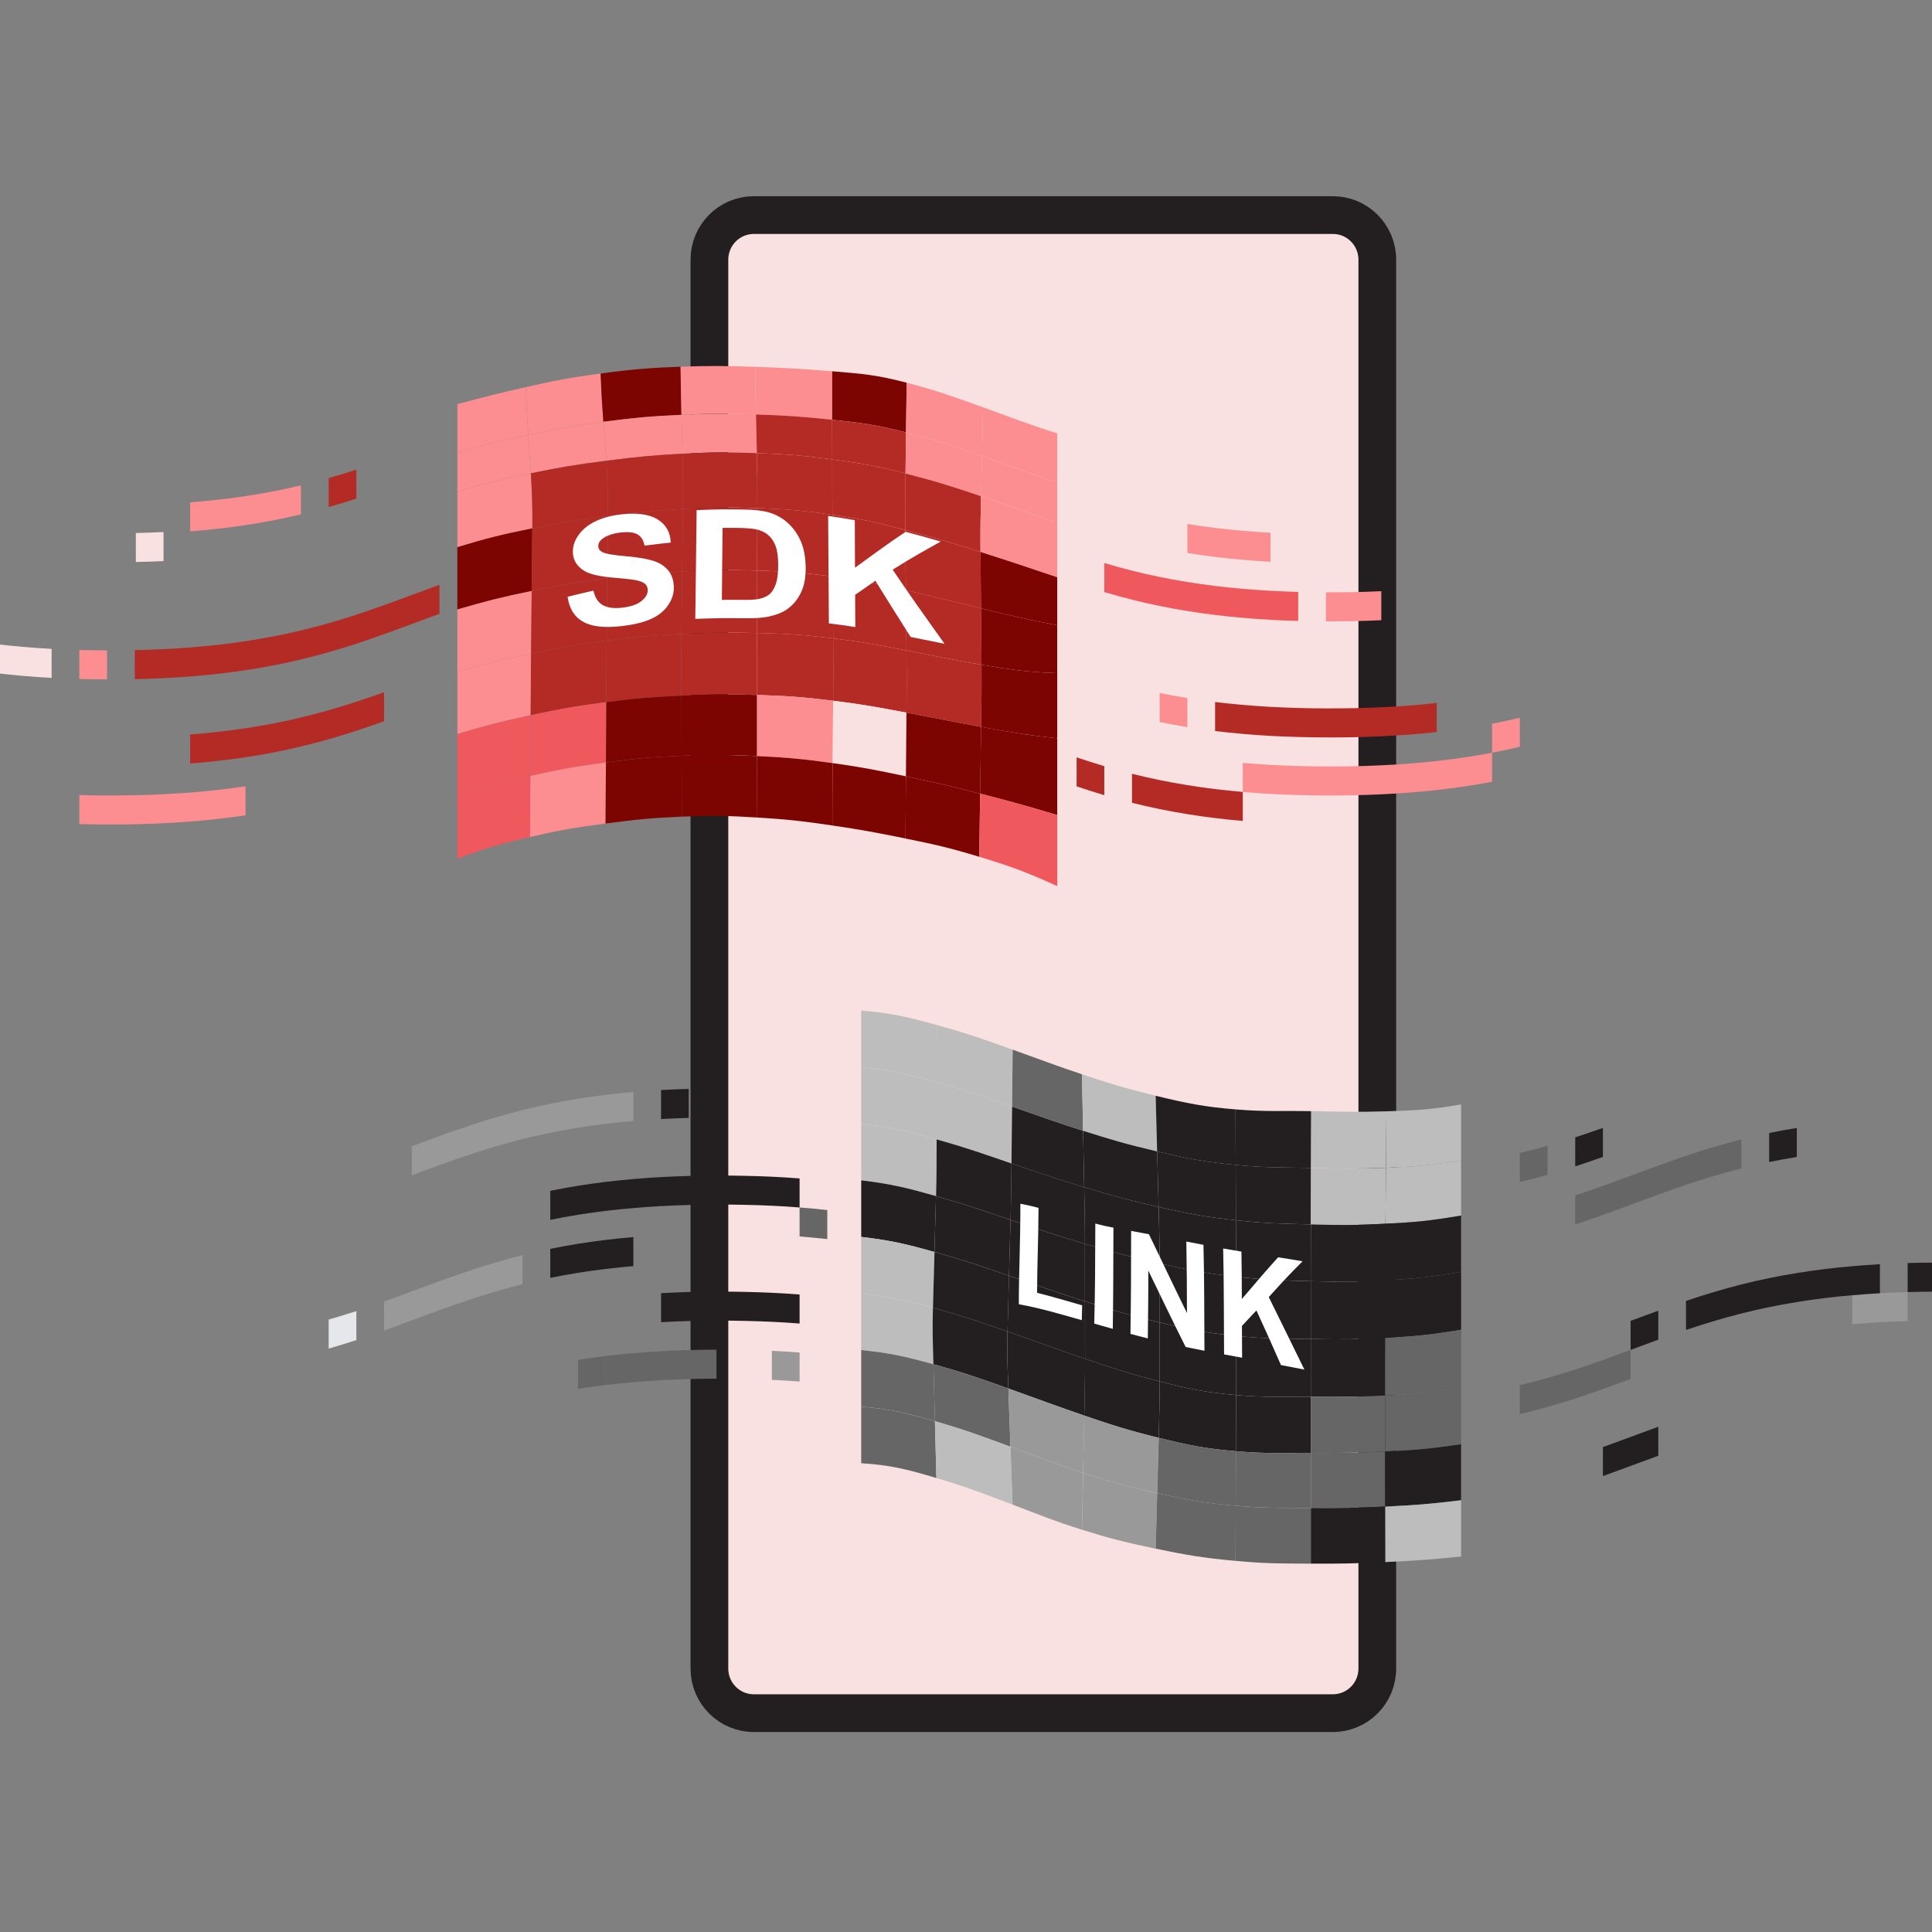 <svg width="512" height="512" viewBox="0 0 512 512" fill="none" xmlns="http://www.w3.org/2000/svg">
<rect x="0" y="0" width="512" height="512" fill="#808080" stroke="none"/>
<g clip-path="url(#clip0_38_817)">
<path d="M199.763 57H353.237C359.717 57 365 62.276 365 68.822V442.178C365 448.724 359.717 454 353.237 454H199.763C193.283 454 188 448.724 188 442.178V68.822C188 62.276 193.283 57 199.763 57Z" fill="#FAE1E1" stroke="#231F20" stroke-width="10"/>
<path d="M248.22 286.78C240.18 284.53 236.15 283.58 228.23 282.8V267.81C236.04 268.46 240.13 269.39 248.24 271.63C248.24 277.7 248.23 280.73 248.22 286.78Z" fill="#BDBDBD"/>
<path d="M268.2 293.25C260.29 290.48 256.25 289.03 248.22 286.78C248.22 280.72 248.23 277.69 248.24 271.63C256.35 273.87 260.46 275.35 268.36 278.17C268.3 284.21 268.27 287.22 268.2 293.25Z" fill="#BDBDBD"/>
<path d="M287.03 299.67C279.78 297.37 276.12 296.02 268.21 293.25C268.27 287.22 268.3 284.21 268.37 278.17C276.28 281 279.75 282.37 286.74 284.7C286.86 290.7 286.92 293.69 287.03 299.67Z" fill="#666666"/>
<path d="M306.65 305.14C298.38 303.19 294.27 301.96 287.02 299.67C286.9 293.69 286.84 290.71 286.73 284.7C293.72 287.03 297.87 288.34 306.26 290.38C306.42 296.32 306.49 299.26 306.65 305.14Z" fill="#BDBDBD"/>
<path d="M327.48 308.73C319.27 307.95 314.93 307.09 306.65 305.15C306.49 299.27 306.42 296.32 306.26 290.39C314.65 292.42 319.13 293.32 327.43 294C327.45 299.94 327.46 302.87 327.48 308.73Z" fill="#231F20"/>
<path d="M347.44 309.52C339.5 309.33 335.69 309.52 327.48 308.73C327.46 302.87 327.45 299.94 327.43 294C335.73 294.68 339.51 294.31 347.49 294.47C347.47 300.55 347.46 303.55 347.44 309.53V309.52Z" fill="#231F20"/>
<path d="M367.29 309.47C359.34 309.79 355.37 309.71 347.44 309.52C347.46 303.54 347.47 300.54 347.49 294.46C355.47 294.61 359.46 294.75 367.42 294.51C367.37 300.56 367.35 303.53 367.3 309.47H367.29Z" fill="#BDBDBD"/>
<path d="M387.21 307.48C379.23 308.85 375.25 309.15 367.3 309.47C367.35 303.53 367.37 300.57 367.42 294.51C375.38 294.28 379.35 294.04 387.21 292.68V307.47V307.48Z" fill="#BDBDBD"/>
<path d="M248.2 301.93C240.24 299.68 236.25 298.7 228.23 297.8V282.81C236.15 283.59 240.18 284.54 248.22 286.79C248.22 292.85 248.21 295.88 248.2 301.94V301.93Z" fill="#BDBDBD"/>
<path d="M268.05 308.32C260.13 305.61 256.17 304.19 248.2 301.93C248.2 295.87 248.21 292.84 248.22 286.78C256.26 289.03 260.29 290.48 268.2 293.25C268.14 299.28 268.11 302.29 268.04 308.31L268.05 308.32Z" fill="#BDBDBD"/>
<path d="M287.32 314.61C279.82 312.36 275.96 311.03 268.05 308.32C268.11 302.29 268.14 299.28 268.21 293.26C276.12 296.03 279.79 297.38 287.03 299.68C287.15 305.66 287.21 308.64 287.32 314.62V314.61Z" fill="#231F20"/>
<path d="M307.04 319.86C298.88 318.01 294.82 316.87 287.32 314.61C287.2 308.63 287.14 305.65 287.03 299.67C294.28 301.97 298.38 303.2 306.66 305.14C306.82 311.02 306.89 313.96 307.05 319.85L307.04 319.86Z" fill="#231F20"/>
<path d="M327.53 323.38C319.42 322.5 315.21 321.7 307.05 319.85C306.89 313.95 306.82 311.02 306.66 305.14C314.93 307.09 319.28 307.94 327.49 308.72C327.51 314.58 327.52 317.5 327.54 323.38H327.53Z" fill="#231F20"/>
<path d="M347.39 324.48C339.49 324.27 335.63 324.26 327.53 323.38C327.51 317.5 327.5 314.59 327.48 308.72C335.69 309.5 339.51 309.33 347.44 309.51C347.42 315.49 347.41 318.47 347.39 324.47V324.48Z" fill="#231F20"/>
<path d="M367.17 324.31C359.22 324.72 355.29 324.7 347.39 324.49C347.41 318.49 347.42 315.51 347.44 309.53C355.38 309.72 359.34 309.8 367.29 309.48C367.24 315.42 367.22 318.36 367.17 324.32V324.31Z" fill="#BDBDBD"/>
<path d="M387.21 322.13C379.11 323.52 375.12 323.89 367.17 324.31C367.22 318.35 367.24 315.41 367.29 309.47C375.24 309.15 379.22 308.85 387.2 307.48V322.13H387.21Z" fill="#BDBDBD"/>
<path d="M248.05 316.97C240.17 314.74 236.25 313.77 228.23 312.8V297.81C236.25 298.72 240.24 299.69 248.2 301.94C248.2 308 248.22 311.05 248.05 316.97Z" fill="#BDBDBD"/>
<path d="M267.81 323.29C259.85 320.6 255.93 319.2 248.06 316.97C248.22 311.05 248.2 308 248.21 301.94C256.17 304.19 260.14 305.62 268.06 308.33C268 314.36 267.98 317.4 267.82 323.3L267.81 323.29Z" fill="#231F20"/>
<path d="M287.52 329.63C279.85 327.36 275.77 325.98 267.81 323.28C267.97 317.38 267.99 314.34 268.05 308.31C275.97 311.02 279.82 312.35 287.32 314.6C287.44 320.58 287.52 323.56 287.52 329.62V329.63Z" fill="#231F20"/>
<path d="M307.31 334.84C299.23 333.02 295.2 331.9 287.52 329.63C287.52 323.57 287.44 320.59 287.32 314.61C294.82 316.86 298.88 318.01 307.04 319.86C307.2 325.76 307.3 328.66 307.3 334.85L307.31 334.84Z" fill="#231F20"/>
<path d="M327.56 338.33C319.52 337.43 315.39 336.66 307.31 334.84C307.31 328.65 307.2 325.75 307.05 319.85C315.21 321.7 319.42 322.5 327.53 323.38C327.55 329.26 327.56 332.15 327.56 338.33Z" fill="#231F20"/>
<path d="M347.36 339.53C339.49 339.32 335.6 339.23 327.56 338.33C327.56 332.15 327.55 329.26 327.53 323.38C335.64 324.26 339.5 324.27 347.39 324.48C347.37 330.48 347.36 333.5 347.36 339.53Z" fill="#231F20"/>
<path d="M367.08 339.29C359.14 339.74 355.22 339.74 347.36 339.53C347.36 333.5 347.37 330.49 347.39 324.48C355.29 324.69 359.22 324.72 367.17 324.3C367.12 330.26 367.09 333.26 367.08 339.29Z" fill="#231F20"/>
<path d="M387.21 337.06C379.02 338.45 375.02 338.85 367.08 339.3C367.08 333.27 367.12 330.27 367.17 324.31C375.12 323.9 379.11 323.52 387.21 322.13V337.06Z" fill="#231F20"/>
<path d="M247.65 331.78C239.88 329.62 236.06 328.72 228.23 327.79V312.8C236.25 313.78 240.18 314.74 248.05 316.97C247.89 322.89 247.81 325.86 247.64 331.78H247.65Z" fill="#231F20"/>
<path d="M267.4 338.08C259.3 335.3 255.42 333.94 247.64 331.78C247.8 325.85 247.88 322.89 248.05 316.97C255.93 319.2 259.84 320.6 267.8 323.29C267.64 329.19 267.56 332.16 267.4 338.08Z" fill="#231F20"/>
<path d="M287.53 344.86C279.85 342.41 275.49 340.85 267.4 338.07C267.56 332.15 267.64 329.18 267.8 323.28C275.76 325.97 279.84 327.35 287.51 329.63C287.51 335.69 287.51 338.75 287.52 344.86H287.53Z" fill="#231F20"/>
<path d="M307.32 350.47C299.25 348.54 295.22 347.31 287.54 344.86C287.54 338.75 287.54 335.69 287.53 329.63C295.2 331.9 299.23 333.02 307.32 334.84C307.32 341.03 307.32 344.19 307.33 350.47H307.32Z" fill="#231F20"/>
<path d="M327.55 354.01C319.51 353.21 315.39 352.4 307.31 350.46C307.31 344.18 307.31 341.02 307.3 334.83C315.38 336.65 319.51 337.42 327.55 338.32C327.55 344.5 327.55 347.68 327.55 354V354.01Z" fill="#231F20"/>
<path d="M347.36 354.85C339.5 354.72 335.59 354.82 327.55 354.02C327.55 347.7 327.55 344.52 327.55 338.34C335.59 339.24 339.49 339.32 347.35 339.54C347.35 345.57 347.35 348.68 347.35 354.86L347.36 354.85Z" fill="#231F20"/>
<path d="M367.07 354.56C359.14 354.98 355.23 354.98 347.37 354.84C347.37 348.67 347.37 345.56 347.37 339.52C355.24 339.73 359.15 339.73 367.09 339.28C367.09 345.31 367.09 348.4 367.07 354.55V354.56Z" fill="#231F20"/>
<path d="M387.21 352.4C379 353.77 375 354.14 367.07 354.57C367.07 348.42 367.07 345.33 367.09 339.3C375.03 338.85 379.03 338.45 387.22 337.06V352.4H387.21Z" fill="#231F20"/>
<path d="M247.24 346.59C239.57 344.5 235.86 343.67 228.23 342.78V327.79C236.05 328.72 239.87 329.62 247.65 331.78C247.49 337.71 247.41 340.67 247.24 346.59Z" fill="#BDBDBD"/>
<path d="M267 352.87C258.77 350.01 254.91 348.69 247.24 346.6C247.4 340.68 247.48 337.71 247.65 331.79C255.42 333.95 259.31 335.31 267.41 338.09C267.25 344.01 267.17 346.98 267.01 352.88L267 352.87Z" fill="#231F20"/>
<path d="M287.55 360.09C279.86 357.47 275.23 355.73 267 352.87C267.16 346.97 267.24 344 267.4 338.08C275.5 340.86 279.85 342.42 287.53 344.87C287.53 350.98 287.53 354.04 287.54 360.1L287.55 360.09Z" fill="#231F20"/>
<path d="M307.33 366.1C299.26 364.05 295.24 362.72 287.55 360.1C287.55 354.04 287.55 350.98 287.54 344.87C295.22 347.32 299.25 348.54 307.32 350.48C307.32 356.76 307.32 359.92 307.33 366.11V366.1Z" fill="#231F20"/>
<path d="M327.55 369.7C319.51 369 315.39 368.15 307.33 366.1C307.33 359.91 307.33 356.75 307.32 350.47C315.39 352.4 319.51 353.22 327.56 354.02C327.56 360.34 327.56 363.52 327.56 369.7H327.55Z" fill="#231F20"/>
<path d="M347.37 370.16C339.51 370.11 335.59 370.4 327.55 369.7C327.55 363.52 327.55 360.34 327.55 354.02C335.59 354.82 339.5 354.72 347.36 354.85C347.36 361.02 347.36 364.13 347.36 370.17L347.37 370.16Z" fill="#231F20"/>
<path d="M367.05 369.83C359.12 370.23 355.23 370.21 347.37 370.16C347.37 364.13 347.37 361.02 347.37 354.84C355.23 354.97 359.14 354.98 367.07 354.56C367.07 360.71 367.07 363.8 367.05 369.83Z" fill="#231F20"/>
<path d="M387.21 367.74C378.97 369.1 374.98 369.44 367.05 369.84C367.05 363.81 367.05 360.72 367.07 354.57C375 354.15 379 353.78 387.21 352.4V367.74Z" fill="#666666"/>
<path d="M247.37 361.54C239.62 359.4 235.83 358.55 228.23 357.78V342.79C235.85 343.68 239.57 344.51 247.24 346.6C247.08 352.52 247.21 355.52 247.37 361.55V361.54Z" fill="#BDBDBD"/>
<path d="M267.23 367.97C259.05 365.06 255.12 363.68 247.36 361.54C247.2 355.51 247.07 352.51 247.23 346.59C254.9 348.68 258.76 350 266.99 352.86C266.83 358.76 267 361.81 267.22 367.97H267.23Z" fill="#231F20"/>
<path d="M287.34 375.15C279.82 372.58 275.41 370.88 267.23 367.97C267.01 361.82 266.83 358.77 267 352.86C275.23 355.72 279.86 357.46 287.55 360.08C287.55 366.14 287.47 369.09 287.35 375.14L287.34 375.15Z" fill="#231F20"/>
<path d="M307.06 381.04C298.91 379.03 294.86 377.72 287.34 375.15C287.46 369.1 287.55 366.15 287.54 360.09C295.23 362.71 299.25 364.04 307.32 366.09C307.32 372.28 307.22 375.16 307.06 381.03V381.04Z" fill="#231F20"/>
<path d="M327.52 384.59C319.41 383.89 315.21 383.05 307.06 381.04C307.22 375.16 307.33 372.29 307.32 366.1C315.39 368.15 319.5 369 327.54 369.7C327.54 375.88 327.53 378.78 327.51 384.59H327.52Z" fill="#231F20"/>
<path d="M347.37 385.03C339.51 385.01 335.62 385.29 327.52 384.59C327.54 378.78 327.55 375.88 327.55 369.7C335.59 370.4 339.51 370.11 347.37 370.16C347.37 376.19 347.37 379.16 347.37 385.03Z" fill="#231F20"/>
<path d="M367.06 384.66C359.13 385.05 355.23 385.05 347.37 385.03C347.37 379.16 347.37 376.2 347.37 370.16C355.23 370.21 359.12 370.23 367.05 369.83C367.05 375.86 367.05 378.79 367.06 384.65V384.66Z" fill="#666666"/>
<path d="M387.21 382.72C378.98 383.95 374.99 384.26 367.07 384.65C367.06 378.79 367.05 375.85 367.06 369.83C374.99 369.43 378.98 369.1 387.22 367.73V382.72H387.21Z" fill="#666666"/>
<path d="M247.76 376.64C239.82 374.35 235.89 373.42 228.23 372.77V357.78C235.83 358.55 239.61 359.4 247.37 361.54C247.53 367.57 247.61 370.6 247.77 376.64H247.76Z" fill="#666666"/>
<path d="M267.78 383.41C259.72 380.44 255.69 378.93 247.76 376.64C247.6 370.6 247.52 367.57 247.36 361.54C255.11 363.68 259.04 365.07 267.23 367.97C267.45 374.12 267.56 377.23 267.78 383.41Z" fill="#666666"/>
<path d="M287.04 390.32C279.78 387.97 275.85 386.38 267.79 383.41C267.57 377.23 267.46 374.13 267.24 367.97C275.42 370.88 279.83 372.58 287.35 375.15C287.23 381.2 287.17 384.25 287.04 390.32Z" fill="#999999"/>
<path d="M306.66 395.71C298.39 393.86 294.29 392.67 287.03 390.32C287.15 384.25 287.21 381.2 287.34 375.15C294.86 377.72 298.91 379.02 307.06 381.04C306.9 386.92 306.82 389.84 306.66 395.71Z" fill="#999999"/>
<path d="M327.48 399.04C319.28 398.34 314.93 397.56 306.67 395.71C306.83 389.84 306.91 386.91 307.07 381.04C315.22 383.05 319.42 383.89 327.53 384.59C327.51 390.4 327.5 393.26 327.49 399.04H327.48Z" fill="#666666"/>
<path d="M347.38 399.62C339.51 399.58 335.68 399.74 327.48 399.04C327.5 393.26 327.51 390.4 327.52 384.59C335.63 385.29 339.51 385.01 347.37 385.03C347.37 390.9 347.37 393.79 347.37 399.62H347.38Z" fill="#666666"/>
<path d="M367.09 399.26C359.16 399.63 355.25 399.67 347.38 399.62C347.38 393.78 347.38 390.9 347.38 385.03C355.24 385.05 359.14 385.05 367.07 384.66C367.08 390.52 367.09 393.42 367.1 399.26H367.09Z" fill="#666666"/>
<path d="M387.21 397.58C379.02 398.59 375.03 398.89 367.09 399.26C367.08 393.42 367.07 390.52 367.06 384.66C374.99 384.27 378.98 383.95 387.2 382.73V397.59L387.21 397.58Z" fill="#231F20"/>
<path d="M248.16 391.69C240.04 389.27 235.96 388.27 228.23 387.77V372.78C235.89 373.42 239.82 374.36 247.76 376.65C247.92 382.69 248 385.71 248.16 391.7V391.69Z" fill="#666666"/>
<path d="M268.34 398.74C260.41 395.73 256.28 394.1 248.16 391.68C248 385.69 247.92 382.67 247.76 376.63C255.7 378.92 259.73 380.43 267.78 383.4C268 389.57 268.11 392.66 268.33 398.73L268.34 398.74Z" fill="#BDBDBD"/>
<path d="M286.73 405.39C279.74 403.21 276.27 401.75 268.34 398.74C268.12 392.67 268.01 389.58 267.79 383.41C275.85 386.38 279.79 387.97 287.04 390.32C286.92 396.39 286.86 399.42 286.73 405.39Z" fill="#999999"/>
<path d="M306.27 410.42C297.88 408.68 293.73 407.58 286.74 405.39C286.86 399.42 286.92 396.39 287.05 390.32C294.31 392.67 298.41 393.86 306.68 395.71C306.52 401.58 306.44 404.51 306.28 410.42H306.27Z" fill="#999999"/>
<path d="M327.44 413.65C319.14 412.9 314.66 412.16 306.27 410.41C306.43 404.51 306.51 401.57 306.67 395.7C314.94 397.55 319.28 398.33 327.48 399.03C327.46 404.81 327.45 407.7 327.44 413.64V413.65Z" fill="#666666"/>
<path d="M347.38 414.38C339.5 414.34 335.73 414.41 327.43 413.65C327.45 407.71 327.46 404.82 327.47 399.04C335.67 399.74 339.5 399.58 347.37 399.62C347.37 405.46 347.37 408.38 347.37 414.38H347.38Z" fill="#666666"/>
<path d="M367.12 413.97C359.18 414.34 355.26 414.42 347.38 414.38C347.38 408.38 347.38 405.46 347.38 399.62C355.25 399.66 359.16 399.62 367.09 399.26C367.1 405.1 367.11 408.02 367.12 413.97Z" fill="#231F20"/>
<path d="M387.21 412.5C379.05 413.31 375.06 413.6 367.12 413.97C367.11 408.02 367.1 405.1 367.09 399.26C375.02 398.89 379.01 398.59 387.21 397.58V412.49V412.5Z" fill="#BDBDBD"/>
<g clip-path="url(#clip1_38_817)">
<path d="M270 345.63C270 336.59 270.41 330.36 270.41 319C272.35 319.37 273.31 319.6 275.22 320.1C275.17 329.42 274.88 334.15 274.83 342.61C279.62 343.81 281.99 344.59 286.78 345.92C286.74 347.55 286.72 348.31 286.69 349.86C279.97 347.99 276.72 346.91 270 345.63ZM289.99 350.78C290.22 341.47 290.23 335.4 290.27 324.26C292.18 324.76 293.14 324.99 295.07 325.34C295.03 336.43 295.05 342.37 294.9 352.16C292.91 351.59 291.93 351.32 289.99 350.77V350.78ZM299.58 353.48C299.74 343.14 299.74 337.28 299.76 326.2C301.65 326.55 302.6 326.73 304.49 327.09C308.46 335.29 310.54 339.81 314.56 347.98C314.55 340.62 314.51 336.6 314.39 329.02C316.21 329.37 317.12 329.55 318.93 329.9C319.18 339.25 319.12 348.6 319.19 357.96C317.22 357.58 316.22 357.39 314.21 356.97C310.2 348.96 308.26 344.83 304.31 336.71C304.33 343.99 304.26 347.72 304.18 354.69C302.32 354.23 301.4 353.98 299.58 353.49V353.48ZM324.39 358.92C324.32 349.57 324.37 340.21 324.15 330.86C326.09 331.2 327.06 331.37 328.99 331.68C329.07 336.67 329.09 339.24 329.1 344.26C332.95 339.8 334.85 337.45 338.71 333.2C341.3 333.6 342.59 333.8 345.19 334.26C341.58 337.85 339.8 339.8 336.24 343.74C339.99 351.28 341.86 355.24 345.68 362.95C343.17 362.48 341.93 362.23 339.47 361.76C336.88 355.87 335.58 352.97 332.97 347.28C331.43 348.94 330.66 349.76 329.13 351.37C329.15 354.73 329.16 356.4 329.17 359.81C327.27 359.46 326.32 359.28 324.4 358.93L324.39 358.92Z" fill="white"/>
</g>
<path d="M512.88 334.61V342.3C510.35 342.3 507.91 342.34 505.54 342.41V334.72C507.91 334.65 510.35 334.61 512.88 334.61Z" fill="#231F20"/>
<path d="M505.54 350.1V342.41C503.01 342.48 500.56 342.58 498.2 342.71C495.67 342.86 493.22 343.04 490.86 343.25V350.94C493.22 350.73 495.67 350.55 498.2 350.4C500.56 350.27 503.01 350.17 505.54 350.1Z" fill="#999999"/>
<path d="M476.18 298.92V306.61C473.63 307.02 471.19 307.47 468.84 307.95V300.26C471.19 299.78 473.63 299.33 476.18 298.92Z" fill="#231F20"/>
<path d="M498.2 335.02V342.71C495.67 342.86 493.22 343.04 490.86 343.25C488.32 343.46 485.87 343.72 483.52 344.01C480.97 344.32 478.53 344.67 476.18 345.06C473.63 345.47 471.19 345.92 468.84 346.4C466.29 346.93 463.85 347.49 461.5 348.08C458.96 348.73 456.52 349.4 454.15 350.11C451.63 350.86 449.19 351.64 446.81 352.45V344.76C449.19 343.95 451.63 343.17 454.15 342.42C456.52 341.71 458.96 341.04 461.5 340.39C463.85 339.8 466.29 339.24 468.84 338.71C471.19 338.23 473.63 337.78 476.18 337.37C478.53 336.98 480.97 336.63 483.52 336.32C485.87 336.03 488.32 335.77 490.86 335.56C493.22 335.35 495.67 335.17 498.2 335.02Z" fill="#231F20"/>
<path d="M439.47 347.34V355.03C437.01 355.92 434.57 356.83 432.13 357.73V350.04C434.57 349.14 437.01 348.23 439.47 347.34Z" fill="#231F20"/>
<path d="M439.47 385.79V378.1C437.667 378.752 435.875 379.415 434.086 380.077C433.434 380.318 432.782 380.56 432.13 380.8C429.7 381.71 427.27 382.6 424.79 383.49V391.18C427.27 390.29 429.7 389.4 432.13 388.49C432.782 388.25 433.434 388.008 434.086 387.767C435.875 387.105 437.667 386.442 439.47 385.79Z" fill="#231F20"/>
<path d="M461.5 309.63V301.94C458.96 302.59 456.52 303.26 454.15 303.97C451.63 304.72 449.19 305.5 446.81 306.31C444.32 307.15 441.88 308.01 439.47 308.89C437.668 309.542 435.876 310.205 434.088 310.866C433.435 311.108 432.782 311.349 432.13 311.59C429.7 312.5 427.27 313.39 424.79 314.28C422.39 315.13 419.95 315.98 417.45 316.79V324.48C419.95 323.67 422.39 322.82 424.79 321.97C427.27 321.08 429.7 320.19 432.13 319.28C432.782 319.04 433.434 318.798 434.086 318.557L434.088 318.557C435.876 317.895 437.668 317.232 439.47 316.58C441.88 315.7 444.32 314.84 446.81 314C449.19 313.19 451.63 312.41 454.15 311.66C456.52 310.95 458.96 310.28 461.5 309.63Z" fill="#666666"/>
<path d="M424.79 298.9V306.59C422.39 307.44 419.95 308.29 417.45 309.1V301.41C419.95 300.6 422.39 299.75 424.79 298.9Z" fill="#231F20"/>
<path d="M432.13 365.42V357.73C429.7 358.64 427.27 359.53 424.79 360.42C422.39 361.27 419.95 362.12 417.45 362.93C415.07 363.7 412.64 364.45 410.11 365.17C407.75 365.84 405.31 366.48 402.77 367.07V374.76C405.31 374.17 407.75 373.53 410.11 372.86C412.64 372.14 415.07 371.39 417.45 370.62C419.95 369.81 422.39 368.96 424.79 368.11C427.27 367.22 429.7 366.33 432.13 365.42Z" fill="#666666"/>
<path d="M410.11 303.65V311.34C407.75 312.01 405.31 312.65 402.77 313.24V305.55C405.31 304.96 407.75 304.32 410.11 303.65Z" fill="#666666"/>
<path d="M94.44 347.45V355.14C92.06 355.91 89.63 356.67 87.1 357.39V349.7C89.63 348.98 92.06 348.22 94.44 347.45Z" fill="#E5E7EA"/>
<path d="M219.24 320.68V328.37C216.88 328.11 214.44 327.87 211.9 327.68V319.99C214.44 320.18 216.88 320.42 219.24 320.68Z" fill="#666666"/>
<path d="M211.9 358.44V366.13C209.53 365.94 207.09 365.79 204.55 365.67V357.98C207.09 358.1 209.53 358.25 211.9 358.44Z" fill="#999999"/>
<path d="M211.9 343.06V350.75C209.53 350.56 207.09 350.41 204.55 350.29C202.19 350.18 199.74 350.1 197.21 350.05C195.14 350 193.02 349.98 190.83 349.98C190.51 349.98 190.19 349.98 189.87 349.99C187.34 349.99 184.9 350.03 182.53 350.09C180 350.16 177.55 350.26 175.19 350.39V342.7C177.55 342.57 180 342.47 182.53 342.4C184.9 342.34 187.34 342.3 189.87 342.3C190.19 342.29 190.51 342.29 190.83 342.29C193.02 342.29 195.14 342.31 197.21 342.36C199.74 342.41 202.19 342.49 204.55 342.6C207.09 342.72 209.53 342.87 211.9 343.06Z" fill="#231F20"/>
<path d="M182.53 288.57V296.26C180 296.33 177.55 296.43 175.19 296.56V288.87C177.55 288.74 180 288.64 182.53 288.57Z" fill="#231F20"/>
<path d="M189.87 357.68V365.37C187.34 365.37 184.9 365.41 182.53 365.47C180 365.54 177.55 365.64 175.19 365.77C172.65 365.91 170.21 366.08 167.85 366.29C165.31 366.5 162.87 366.76 160.51 367.04V359.35C162.87 359.07 165.31 358.81 167.85 358.6C170.21 358.39 172.65 358.22 175.19 358.08C177.55 357.95 180 357.85 182.53 357.78C184.9 357.72 187.34 357.68 189.87 357.68Z" fill="#666666"/>
<path d="M160.51 367.04V359.35C157.97 359.66 155.52 360 153.17 360.38V368.07C155.52 367.69 157.97 367.35 160.51 367.04Z" fill="#666666"/>
<path d="M167.85 327.84V335.53C165.31 335.74 162.87 336 160.51 336.28C157.97 336.59 155.52 336.93 153.17 337.31C150.62 337.72 148.18 338.17 145.83 338.65V330.96C148.18 330.48 150.62 330.03 153.17 329.62C155.52 329.24 157.97 328.9 160.51 328.59C162.87 328.31 165.31 328.05 167.85 327.84Z" fill="#231F20"/>
<path d="M211.9 312.3V319.99C209.53 319.8 207.09 319.65 204.55 319.53C202.19 319.42 199.74 319.34 197.21 319.29C195.14 319.24 193.02 319.22 190.83 319.22C190.51 319.22 190.19 319.22 189.87 319.23C187.34 319.23 184.9 319.27 182.53 319.33C180 319.4 177.55 319.5 175.19 319.63C172.65 319.77 170.21 319.94 167.85 320.15C165.31 320.36 162.87 320.62 160.51 320.9C157.97 321.21 155.52 321.55 153.17 321.93C150.62 322.34 148.18 322.79 145.83 323.27V315.58C148.18 315.1 150.62 314.65 153.17 314.24C155.52 313.86 157.97 313.52 160.51 313.21C162.87 312.93 165.31 312.67 167.85 312.46C170.21 312.25 172.65 312.08 175.19 311.94C177.55 311.81 180 311.71 182.53 311.64C184.9 311.58 187.34 311.54 189.87 311.54C190.19 311.53 190.51 311.53 190.83 311.53C193.02 311.53 195.14 311.55 197.21 311.6C199.74 311.65 202.19 311.73 204.55 311.84C207.09 311.96 209.53 312.11 211.9 312.3Z" fill="#231F20"/>
<path d="M138.48 332.62V340.31C135.94 340.95 133.5 341.62 131.14 342.32C128.62 343.07 126.18 343.85 123.8 344.65C121.3 345.49 118.86 346.35 116.46 347.22C113.99 348.12 111.56 349.02 109.12 349.92C106.69 350.83 104.25 351.73 101.78 352.61V344.92C104.25 344.04 106.69 343.14 109.12 342.23C111.56 341.33 113.99 340.43 116.46 339.53C118.86 338.66 121.3 337.8 123.8 336.96C126.18 336.16 128.62 335.38 131.14 334.63C133.5 333.93 135.94 333.26 138.48 332.62Z" fill="#999999"/>
<path d="M167.85 289.39V297.08C165.31 297.29 162.87 297.55 160.51 297.83C157.97 298.14 155.52 298.48 153.17 298.86C150.62 299.27 148.18 299.72 145.83 300.2C143.28 300.72 140.84 301.28 138.48 301.86C135.94 302.5 133.5 303.17 131.14 303.87C128.62 304.62 126.18 305.4 123.8 306.2C121.3 307.04 118.86 307.9 116.46 308.77C113.99 309.67 111.56 310.57 109.12 311.47V303.78C111.56 302.88 113.99 301.98 116.46 301.08C118.86 300.21 121.3 299.35 123.8 298.51C126.18 297.71 128.62 296.93 131.14 296.18C133.5 295.48 135.94 294.81 138.48 294.17C140.84 293.59 143.28 293.03 145.83 292.51C148.18 292.03 150.62 291.58 153.17 291.17C155.52 290.79 157.97 290.45 160.51 290.14C162.87 289.86 165.31 289.6 167.85 289.39Z" fill="#999999"/>
<path d="M139.99 115.23C132.31 116.88 128.62 117.85 121.21 119.92V107.08C128.33 105.22 131.84 104.26 139.33 102.59C139.59 109.12 139.72 111.16 140 115.23H139.99Z" fill="#FC8D91"/>
<path d="M159.91 111.77C151.59 112.86 147.67 113.58 140 115.23C139.73 111.15 139.59 109.12 139.33 102.59C146.81 100.91 150.67 100.13 159.18 98.98C159.45 105.57 159.6 107.63 159.91 111.77Z" fill="#FC8D91"/>
<path d="M180.59 109.93C172.9 110.28 168.22 110.67 159.9 111.77C159.59 107.64 159.44 105.57 159.17 98.98C167.68 97.83 172.8 97.45 180.36 97.18C180.43 103.74 180.48 105.8 180.59 109.93Z" fill="#7D0501"/>
<path d="M200.33 109.83C192.29 109.56 188.28 109.58 180.6 109.93C180.49 105.81 180.44 103.74 180.37 97.18C187.93 96.92 191.99 96.94 200.13 97.21C200.19 103.69 200.24 105.74 200.34 109.83H200.33Z" fill="#FC8D91"/>
<path d="M220.53 111.24C212.47 110.39 208.37 110.1 200.33 109.84C200.23 105.74 200.19 103.7 200.12 97.22C208.26 97.48 212.45 97.74 220.52 98.4C220.51 104.94 220.52 107.04 220.52 111.25L220.53 111.24Z" fill="#FC8D91"/>
<path d="M240.11 114.6C232.19 112.56 228.59 112.09 220.53 111.24C220.52 107.03 220.51 104.93 220.53 98.39C228.61 99.05 232.26 99.34 240.27 101.42C240.2 108.08 240.17 110.26 240.11 114.6Z" fill="#7D0501"/>
<path d="M260.25 120.88C252.15 118.06 248.04 116.64 240.11 114.61C240.17 110.26 240.19 108.09 240.27 101.43C248.29 103.5 252.44 105.04 260.52 107.95C260.41 114.52 260.36 116.64 260.25 120.88Z" fill="#FC8D91"/>
<path d="M280.18 127.88C272.42 125.26 268.35 123.69 260.24 120.87C260.35 116.63 260.4 114.5 260.51 107.94C268.59 110.86 272.63 112.47 280.18 114.86V127.88Z" fill="#FC8D91"/>
<path d="M140.68 125.42C132.8 127.05 128.92 128.02 121.21 130.31V119.92C128.62 117.84 132.32 116.88 139.99 115.23C140.26 119.31 140.4 120.85 140.68 125.42Z" fill="#FC8D91"/>
<path d="M160.67 122.1C152.54 123.14 148.56 123.79 140.68 125.42C140.41 120.85 140.27 119.31 139.99 115.23C147.67 113.58 151.59 112.86 159.9 111.77C160.21 115.9 160.36 117.48 160.66 122.1H160.67Z" fill="#FC8D91"/>
<path d="M180.87 120.24C173.06 120.65 168.8 121.06 160.67 122.1C160.37 117.48 160.21 115.9 159.91 111.77C168.23 110.68 172.91 110.28 180.6 109.93C180.71 114.05 180.77 115.63 180.87 120.24Z" fill="#FC8D91"/>
<path d="M200.57 120.07C192.63 119.78 188.68 119.82 180.87 120.24C180.77 115.63 180.71 114.05 180.6 109.93C188.29 109.58 192.29 109.57 200.33 109.83C200.43 113.93 200.48 115.5 200.57 120.07Z" fill="#FC8D91"/>
<path d="M220.56 121.75C212.52 120.68 208.52 120.36 200.57 120.07C200.48 115.5 200.43 113.93 200.33 109.83C208.37 110.1 212.47 110.38 220.53 111.23C220.54 115.44 220.55 117.07 220.56 121.74V121.75Z" fill="#B42B26"/>
<path d="M239.97 125.47C232.15 123.47 228.6 122.82 220.56 121.76C220.56 117.09 220.54 115.45 220.53 111.25C228.59 112.1 232.19 112.57 240.11 114.61C240.05 118.96 240.03 120.67 239.97 125.48V125.47Z" fill="#B42B26"/>
<path d="M259.99 131.48C251.87 128.76 247.8 127.47 239.98 125.46C240.04 120.65 240.06 118.94 240.12 114.59C248.04 116.63 252.15 118.05 260.26 120.86C260.15 125.1 260.1 126.76 260 131.47L259.99 131.48Z" fill="#FC8D91"/>
<path d="M280.18 138.57C272.21 135.71 268.1 134.2 259.98 131.49C260.09 126.78 260.14 125.12 260.24 120.88C268.34 123.7 272.41 125.26 280.18 127.89V138.58V138.57Z" fill="#FC8D91"/>
<path d="M141.08 140.02C133.07 141.65 129.08 142.62 121.21 145.01V130.31C128.92 128.02 132.8 127.05 140.68 125.42C140.95 129.99 141.14 133.38 141.08 140.01V140.02Z" fill="#FC8D91"/>
<path d="M161.12 136.76C153.12 137.77 149.08 138.39 141.08 140.02C141.14 133.38 140.95 129.99 140.68 125.43C148.56 123.8 152.55 123.14 160.67 122.11C160.97 126.73 161.17 130.17 161.12 136.77V136.76Z" fill="#B42B26"/>
<path d="M180.98 134.9C173.09 135.36 169.12 135.76 161.12 136.76C161.17 130.16 160.97 126.73 160.67 122.1C168.8 121.06 173.06 120.65 180.87 120.24C180.97 124.85 181.03 128.27 180.98 134.9Z" fill="#B42B26"/>
<path d="M200.7 134.65C192.8 134.37 188.87 134.44 180.98 134.9C181.04 128.27 180.98 124.86 180.87 120.24C188.68 119.83 192.63 119.78 200.57 120.07C200.66 124.64 200.71 128.01 200.7 134.65Z" fill="#B42B26"/>
<path d="M220.58 136.43C212.56 135.27 208.6 134.93 200.7 134.65C200.7 128.01 200.66 124.65 200.57 120.07C208.51 120.36 212.52 120.69 220.56 121.75C220.56 126.42 220.55 129.84 220.58 136.42V136.43Z" fill="#B42B26"/>
<path d="M239.91 140.45C232.14 138.42 228.61 137.59 220.59 136.43C220.55 129.84 220.57 126.43 220.57 121.76C228.61 122.83 232.16 123.47 239.98 125.47C239.92 130.28 239.86 133.86 239.91 140.45Z" fill="#B42B26"/>
<path d="M259.84 146.28C251.72 143.71 247.67 142.47 239.9 140.45C239.84 133.86 239.9 130.28 239.97 125.47C247.79 127.47 251.87 128.77 259.98 131.49C259.87 136.2 259.79 139.85 259.84 146.28Z" fill="#B42B26"/>
<path d="M280.18 152.99C272.09 150.26 267.96 148.85 259.84 146.28C259.79 139.85 259.88 136.19 259.98 131.49C268.1 134.21 272.21 135.72 280.18 138.57V153V152.99Z" fill="#FC8D91"/>
<path d="M140.9 156.61C132.92 158.26 128.95 159.25 121.2 161.52V145.01C129.07 142.62 133.06 141.64 141.07 140.02C141.01 146.66 140.97 149.98 140.9 156.61Z" fill="#7D0501"/>
<path d="M160.94 153.25C152.92 154.28 148.88 154.95 140.9 156.61C140.97 149.97 141.01 146.65 141.07 140.02C149.08 138.39 153.11 137.77 161.11 136.76C161.06 143.36 161.02 146.66 160.93 153.26L160.94 153.25Z" fill="#B42B26"/>
<path d="M180.78 151.46C172.9 151.88 168.96 152.23 160.94 153.26C161.02 146.66 161.07 143.36 161.12 136.76C169.12 135.75 173.09 135.35 180.98 134.9C180.92 141.53 180.87 144.84 180.78 151.46Z" fill="#B42B26"/>
<path d="M200.65 151.2C192.65 150.96 188.65 151.04 180.77 151.46C180.86 144.84 180.91 141.53 180.97 134.9C188.86 134.44 192.79 134.37 200.69 134.65C200.69 141.29 200.67 144.59 200.65 151.2Z" fill="#B42B26"/>
<path d="M220.69 152.8C212.68 151.73 208.66 151.44 200.65 151.19C200.67 144.58 200.68 141.28 200.69 134.64C208.59 134.92 212.55 135.25 220.57 136.42C220.61 143.01 220.63 146.26 220.68 152.8H220.69Z" fill="#B42B26"/>
<path d="M240.07 156.42C232.27 154.65 228.7 153.88 220.69 152.81C220.64 146.28 220.62 143.02 220.58 136.43C228.6 137.59 232.13 138.42 239.9 140.45C239.96 147.04 239.99 150.13 240.06 156.42H240.07Z" fill="#B42B26"/>
<path d="M259.98 161.22C251.9 159.26 247.87 158.19 240.07 156.42C240 150.14 239.96 147.05 239.91 140.45C247.68 142.48 251.73 143.71 259.85 146.28C259.9 152.71 259.93 155.47 259.99 161.22H259.98Z" fill="#B42B26"/>
<path d="M280.18 165.69C272.15 164.18 268.05 163.18 259.98 161.22C259.92 155.47 259.89 152.71 259.84 146.28C267.96 148.85 272.09 150.26 280.18 152.99V165.69Z" fill="#7D0501"/>
<path d="M140.73 173.21C132.77 174.89 128.82 175.88 121.2 178.03V161.52C128.94 159.25 132.92 158.27 140.9 156.61C140.83 163.25 140.79 166.57 140.73 173.2V173.21Z" fill="#FC8D91"/>
<path d="M160.77 169.75C152.74 170.81 148.69 171.52 140.74 173.21C140.8 166.57 140.84 163.25 140.91 156.62C148.89 154.97 152.93 154.29 160.95 153.26C160.87 159.86 160.82 163.16 160.77 169.76V169.75Z" fill="#B42B26"/>
<path d="M180.58 168.02C172.71 168.41 168.79 168.7 160.77 169.75C160.82 163.15 160.86 159.85 160.95 153.25C168.97 152.22 172.91 151.87 180.79 151.45C180.7 158.07 180.65 161.38 180.59 168.01L180.58 168.02Z" fill="#B42B26"/>
<path d="M200.61 167.75C192.51 167.55 188.45 167.64 180.58 168.02C180.64 161.39 180.69 158.08 180.78 151.46C188.66 151.04 192.65 150.96 200.66 151.2C200.64 157.81 200.63 161.11 200.62 167.75H200.61Z" fill="#B42B26"/>
<path d="M220.8 169.18C212.8 168.2 208.71 167.95 200.61 167.75C200.61 161.11 200.63 157.81 200.65 151.2C208.65 151.44 212.68 151.73 220.69 152.81C220.74 159.34 220.76 162.6 220.8 169.19V169.18Z" fill="#B42B26"/>
<path d="M240.23 172.38C232.4 170.86 228.79 170.16 220.8 169.18C220.76 162.59 220.74 159.34 220.69 152.8C228.7 153.87 232.27 154.64 240.07 156.41C240.14 162.69 240.18 165.78 240.23 172.38Z" fill="#B42B26"/>
<path d="M260.12 176.16C252.08 174.81 248.06 173.9 240.23 172.38C240.17 165.79 240.14 162.7 240.07 156.41C247.87 158.18 251.91 159.25 259.98 161.21C260.04 166.96 260.07 169.72 260.12 176.15V176.16Z" fill="#B42B26"/>
<path d="M280.18 178.39C272.21 178.11 268.15 177.51 260.11 176.16C260.06 169.73 260.03 166.97 259.97 161.22C268.05 163.18 272.14 164.18 280.17 165.69V178.39H280.18Z" fill="#7D0501"/>
<path d="M140.64 189.54C132.71 191.25 128.78 192.27 121.21 194.53V178.02C128.83 175.87 132.78 174.88 140.74 173.2C140.68 179.84 140.68 183.09 140.64 189.54Z" fill="#FC8D91"/>
<path d="M160.67 186.07C152.62 187.12 148.57 187.83 140.63 189.54C140.66 183.09 140.67 179.84 140.73 173.2C148.69 171.52 152.74 170.8 160.76 169.74C160.71 176.34 160.71 179.63 160.67 186.06V186.07Z" fill="#B42B26"/>
<path d="M180.58 184.35C172.69 184.73 168.72 185.02 160.67 186.07C160.71 179.64 160.72 176.34 160.76 169.75C168.79 168.69 172.7 168.4 180.57 168.02C180.51 174.65 180.55 177.94 180.57 184.35H180.58Z" fill="#B42B26"/>
<path d="M200.64 184.17C192.54 183.92 188.48 183.97 180.58 184.35C180.56 177.94 180.52 174.64 180.58 168.02C188.45 167.63 192.51 167.55 200.61 167.75C200.61 174.39 200.63 177.68 200.64 184.18V184.17Z" fill="#B42B26"/>
<path d="M220.79 185.7C212.82 184.71 208.74 184.42 200.64 184.17C200.64 177.67 200.6 174.38 200.61 167.74C208.71 167.94 212.8 168.2 220.8 169.17C220.84 175.76 220.83 179.08 220.8 185.69L220.79 185.7Z" fill="#B42B26"/>
<path d="M240.22 188.85C232.42 187.39 228.76 186.69 220.79 185.7C220.83 179.09 220.84 175.76 220.79 169.18C228.79 170.16 232.4 170.86 240.22 172.38C240.28 178.97 240.26 182.17 240.22 188.85Z" fill="#B42B26"/>
<path d="M260.01 192.63C252 191.17 248.02 190.32 240.22 188.85C240.27 182.18 240.29 178.98 240.22 172.38C248.05 173.9 252.07 174.81 260.11 176.16C260.16 182.59 260.1 185.74 260 192.63H260.01Z" fill="#B42B26"/>
<path d="M280.18 195.67C272.07 194.79 268.01 194.09 260 192.63C260.1 185.74 260.16 182.59 260.11 176.16C268.15 177.51 272.21 178.11 280.18 178.39V195.68V195.67Z" fill="#7D0501"/>
<path d="M140.56 205.63C132.65 207.42 128.75 208.49 121.21 211.04V194.53C128.78 192.27 132.71 191.25 140.64 189.54C140.61 195.99 140.59 199.19 140.56 205.63Z" fill="#EF595E"/>
<path d="M160.58 202.07C152.5 203.14 148.47 203.85 140.56 205.64C140.59 199.2 140.61 196 140.64 189.55C148.57 187.84 152.62 187.12 160.68 186.08C160.64 192.51 160.62 195.68 160.58 202.08V202.07Z" fill="#EF595E"/>
<path d="M180.63 200.28C172.7 200.61 168.66 200.99 160.58 202.06C160.62 195.66 160.64 192.5 160.68 186.06C168.73 185.01 172.7 184.71 180.59 184.34C180.61 190.75 180.62 193.9 180.64 200.27L180.63 200.28Z" fill="#7D0501"/>
<path d="M200.64 200.36C192.59 199.97 188.55 199.95 180.62 200.28C180.6 193.91 180.59 190.76 180.57 184.35C188.46 183.97 192.53 183.92 200.63 184.17C200.63 190.67 200.63 193.89 200.63 200.36H200.64Z" fill="#7D0501"/>
<path d="M220.66 202.24C212.73 201.14 208.69 200.76 200.64 200.37C200.64 193.89 200.64 190.67 200.64 184.18C208.74 184.43 212.82 184.72 220.79 185.71C220.75 192.32 220.71 195.63 220.66 202.24Z" fill="#FC8D91"/>
<path d="M240.08 205.74C232.32 204.11 228.59 203.34 220.66 202.24C220.71 195.63 220.75 192.32 220.79 185.71C228.76 186.7 232.42 187.39 240.22 188.86C240.17 195.53 240.14 198.99 240.08 205.75V205.74Z" fill="#FAE1E1"/>
<path d="M259.75 210.33C251.75 208.28 247.84 207.37 240.08 205.74C240.14 198.98 240.17 195.52 240.22 188.85C248.02 190.31 252 191.17 260.01 192.63C259.91 199.52 259.86 203.25 259.75 210.33Z" fill="#7D0501"/>
<path d="M280.18 216.01C271.81 213.51 267.74 212.37 259.74 210.32C259.84 203.24 259.9 199.5 260 192.62C268.01 194.08 272.06 194.79 280.18 195.66V216V216.01Z" fill="#7D0501"/>
<path d="M140.48 221.81C132.6 223.64 128.73 224.76 121.21 227.55V211.04C128.75 208.49 132.66 207.42 140.56 205.63C140.53 212.07 140.51 215.28 140.48 221.81Z" fill="#EF595E"/>
<path d="M160.48 218.24C152.38 219.3 148.36 219.98 140.48 221.81C140.51 215.29 140.53 212.07 140.56 205.63C148.47 203.84 152.5 203.13 160.58 202.06C160.54 208.46 160.52 211.66 160.48 218.23V218.24Z" fill="#FC8D91"/>
<path d="M180.68 216.42C172.71 216.75 168.58 217.18 160.48 218.24C160.52 211.67 160.54 208.47 160.58 202.07C168.66 201 172.71 200.62 180.63 200.29C180.65 206.66 180.66 209.85 180.68 216.42Z" fill="#7D0501"/>
<path d="M200.68 216.65C192.67 216.16 188.65 216.09 180.68 216.42C180.65 209.85 180.64 206.66 180.63 200.29C188.56 199.96 192.6 199.98 200.65 200.37C200.65 206.85 200.65 210.09 200.69 216.66L200.68 216.65Z" fill="#7D0501"/>
<path d="M220.59 218.76C212.69 217.59 208.69 217.14 200.68 216.65C200.65 210.08 200.65 206.84 200.64 200.36C208.69 200.75 212.73 201.13 220.66 202.23C220.61 208.84 220.58 212.15 220.59 218.76Z" fill="#7D0501"/>
<path d="M239.99 222.21C232.28 220.65 228.49 219.93 220.59 218.76C220.59 212.15 220.61 208.85 220.66 202.23C228.59 203.33 232.32 204.11 240.08 205.73C240.02 212.49 240 215.86 239.98 222.21H239.99Z" fill="#7D0501"/>
<path d="M259.51 227.06C251.53 224.64 247.69 223.78 239.98 222.22C239.99 215.88 240.02 212.5 240.08 205.74C247.84 207.37 251.75 208.28 259.75 210.33C259.65 217.41 259.6 220.95 259.51 227.06Z" fill="#7D0501"/>
<path d="M280.18 234.82C271.56 230.91 267.49 229.47 259.51 227.05C259.59 220.94 259.64 217.4 259.75 210.32C267.75 212.37 271.81 213.5 280.19 216.01V234.82H280.18Z" fill="#EF595E"/>
<path d="M150.41 158.15C153.15 157.46 154.53 157.14 157.27 156.53C157.66 158.36 158.48 159.63 159.73 160.35C160.98 161.07 162.68 161.29 164.81 161.05C167.07 160.79 168.77 160.24 169.92 159.34C171.07 158.45 171.65 157.48 171.66 156.42C171.66 155.74 171.43 155.18 170.96 154.75C170.49 154.32 169.65 153.97 168.46 153.74C167.65 153.58 165.78 153.35 162.86 153.11C159.1 152.8 156.46 152.25 154.95 151.35C152.83 150.09 151.78 148.34 151.81 146.07C151.83 144.61 152.34 143.15 153.37 141.72C154.39 140.29 155.85 139.1 157.75 138.18C159.65 137.25 161.93 136.63 164.6 136.32C168.96 135.82 172.22 136.32 174.39 137.72C176.55 139.11 177.67 141.16 177.75 143.79C174.99 144.08 173.61 144.24 170.81 144.6C170.53 143.15 169.9 142.15 168.92 141.61C167.94 141.06 166.47 140.89 164.49 141.12C162.45 141.35 160.85 141.9 159.69 142.75C158.94 143.29 158.56 143.94 158.55 144.68C158.55 145.36 158.88 145.89 159.58 146.28C160.46 146.78 162.61 147.12 166.01 147.42C169.41 147.71 171.91 148.18 173.53 148.76C175.14 149.34 176.38 150.23 177.27 151.4C178.16 152.58 178.59 154.08 178.57 155.89C178.55 157.54 177.98 159.11 176.89 160.62C175.79 162.13 174.27 163.29 172.25 164.15C170.23 165.01 167.72 165.58 164.7 165.93C160.3 166.43 156.92 166.1 154.57 164.79C152.22 163.48 150.84 161.28 150.42 158.14L150.41 158.15Z" fill="white"/>
<path d="M184.61 135.19C189.67 134.98 192.19 134.94 197.26 135.03C200.12 135.08 202.3 135.36 203.8 135.81C205.82 136.41 207.55 137.42 209.01 138.8C210.46 140.18 211.57 141.83 212.34 143.73C213.11 145.63 213.5 147.92 213.51 150.59C213.52 152.94 213.18 154.93 212.47 156.57C211.61 158.57 210.36 160.16 208.74 161.35C207.51 162.25 205.85 162.92 203.76 163.39C202.2 163.74 200.1 163.87 197.49 163.84C192.16 163.77 189.5 163.82 184.26 164.01C184.37 154.41 184.52 144.8 184.61 135.2V135.19ZM191.49 139.89C191.43 147.53 191.38 151.33 191.3 158.97C193.4 158.95 194.45 158.94 196.55 158.97C198.52 158.99 199.94 158.93 200.82 158.78C201.96 158.58 202.92 158.21 203.67 157.68C204.43 157.15 205.04 156.26 205.52 155C206 153.74 206.23 152 206.23 149.79C206.23 147.57 205.99 145.86 205.52 144.64C205.05 143.43 204.39 142.46 203.54 141.75C202.69 141.04 201.61 140.55 200.32 140.27C199.35 140.06 197.44 139.9 194.61 139.89C193.36 139.89 192.74 139.89 191.49 139.89Z" fill="white"/>
<path d="M219.66 165.22C219.6 155.73 219.53 146.24 219.47 136.74C222.28 137.13 223.69 137.35 226.53 137.86C226.54 142.92 226.56 145.43 226.58 150.45C232.23 146.4 234.53 144.57 240 140.94C243.67 141.9 245.54 142.42 249.3 143.52C244.12 146.42 241.57 147.82 236.57 150.97C241.95 158.95 244.74 162.77 250.31 170.61C246.69 169.88 244.89 169.51 241.33 168.8C237.53 162.79 235.65 159.86 231.98 153.9C229.84 155.34 228.88 156.11 226.62 157.62C226.64 161.04 226.65 162.75 226.66 166.18C223.88 165.74 222.48 165.54 219.66 165.21V165.22Z" fill="white"/>
<path d="M402.77 190.21V197.9C400.41 198.47 397.97 198.99 395.42 199.48V191.79C397.97 191.3 400.41 190.78 402.77 190.21Z" fill="#FC8D91"/>
<path fill-rule="evenodd" clip-rule="evenodd" d="M366.06 164.36V156.67C363.69 156.79 361.25 156.87 358.72 156.92C356.7 156.96 354.63 156.98 352.5 156.98H352.5C352.12 156.98 351.75 156.98 351.38 156.97V164.66C351.75 164.67 352.12 164.67 352.499 164.67H352.5C354.63 164.67 356.7 164.65 358.72 164.61C361.25 164.56 363.69 164.48 366.06 164.36Z" fill="#FC8D91"/>
<path fill-rule="evenodd" clip-rule="evenodd" d="M395.42 199.48V207.17C393.07 207.62 390.63 208.04 388.08 208.42C385.73 208.77 383.29 209.09 380.74 209.37C378.39 209.63 375.94 209.86 373.4 210.06C371.04 210.24 368.6 210.39 366.06 210.5C363.69 210.62 361.25 210.7 358.72 210.75C356.7 210.79 354.63 210.81 352.5 210.81H352.499C352.12 210.81 351.75 210.81 351.38 210.8C348.85 210.8 346.41 210.76 344.04 210.69V210.69C341.51 210.62 339.06 210.52 336.7 210.4V210.4C334.16 210.25 331.71 210.08 329.35 209.87V202.18C331.71 202.39 334.16 202.56 336.7 202.71V202.71C339.06 202.83 341.51 202.93 344.04 203V203C346.41 203.07 348.85 203.11 351.38 203.11C351.75 203.12 352.12 203.12 352.5 203.12C354.63 203.12 356.7 203.1 358.72 203.06C361.25 203.01 363.69 202.93 366.06 202.81C368.6 202.7 371.04 202.55 373.4 202.37C375.94 202.17 378.39 201.94 380.74 201.68C383.29 201.4 385.73 201.08 388.08 200.73C390.63 200.35 393.07 199.93 395.42 199.48Z" fill="#FC8D91"/>
<path d="M329.35 194.49C331.71 194.7 334.16 194.87 336.7 195.02C339.06 195.14 341.51 195.24 344.04 195.31C346.41 195.38 348.85 195.42 351.38 195.42C351.75 195.43 352.12 195.43 352.5 195.43C354.63 195.43 356.7 195.41 358.72 195.37C361.25 195.32 363.69 195.24 366.06 195.12C368.6 195.01 371.04 194.86 373.4 194.68C375.94 194.48 378.39 194.25 380.74 193.99V186.3C378.39 186.56 375.94 186.79 373.4 186.99C371.04 187.17 368.6 187.32 366.06 187.43C363.69 187.55 361.25 187.63 358.72 187.68V187.67C356.7 187.71 354.63 187.73 352.5 187.73H351.38C348.85 187.73 346.41 187.69 344.04 187.62C341.51 187.55 339.06 187.45 336.7 187.33C334.16 187.18 331.71 187.01 329.35 186.8C326.81 186.58 324.36 186.33 322.01 186.04V193.73C324.36 194.02 326.81 194.27 329.35 194.49Z" fill="#B42B26"/>
<path fill-rule="evenodd" clip-rule="evenodd" d="M322.01 139.9V139.9C319.46 139.59 317.02 139.24 314.67 138.86V146.55C317.02 146.93 319.46 147.28 322.01 147.59V147.59C324.36 147.88 326.81 148.13 329.35 148.35V148.35C331.71 148.56 334.16 148.73 336.7 148.88V141.19C334.16 141.04 331.71 140.87 329.35 140.66V140.66C326.81 140.44 324.36 140.19 322.01 139.9Z" fill="#FC8D91"/>
<path d="M314.67 185V192.69C312.12 192.28 309.68 191.83 307.33 191.35V183.66C309.68 184.14 312.12 184.59 314.67 185Z" fill="#FC8D91"/>
<path fill-rule="evenodd" clip-rule="evenodd" d="M307.33 214.42V214.42C309.68 214.9 312.12 215.35 314.67 215.76V215.76C317.02 216.14 319.46 216.49 322.01 216.8V216.8C324.36 217.09 326.81 217.34 329.35 217.56V209.87C326.81 209.65 324.36 209.4 322.01 209.11V209.11C319.46 208.8 317.02 208.45 314.67 208.07V208.07C312.12 207.66 309.68 207.21 307.33 206.73V206.73C304.78 206.21 302.34 205.65 299.99 205.06V212.75C302.34 213.34 304.78 213.9 307.33 214.42Z" fill="#B42B26"/>
<path d="M299.99 158.92C302.34 159.51 304.78 160.07 307.33 160.59C309.68 161.07 312.12 161.52 314.67 161.93C317.02 162.31 319.46 162.66 322.01 162.97C324.36 163.26 326.81 163.51 329.35 163.73C331.71 163.94 334.16 164.11 336.7 164.26C339.06 164.38 341.51 164.48 344.04 164.55V156.86C341.51 156.79 339.06 156.69 336.7 156.57C334.16 156.42 331.71 156.25 329.35 156.04C326.81 155.82 324.36 155.57 322.01 155.28C319.46 154.97 317.02 154.62 314.67 154.24C312.12 153.83 309.68 153.38 307.33 152.9C304.78 152.38 302.34 151.82 299.99 151.23C297.45 150.59 295.01 149.91 292.65 149.21V156.9C295.01 157.6 297.45 158.28 299.99 158.92Z" fill="#EF595E"/>
<path d="M292.65 203.04V210.73C290.13 209.98 287.69 209.2 285.31 208.4V200.71C287.69 201.51 290.13 202.29 292.65 203.04Z" fill="#B42B26"/>
<path d="M94.44 124.45V132.14C92.06 132.91 89.63 133.67 87.1 134.39V126.7C89.63 125.98 92.06 125.22 94.44 124.45Z" fill="#B42B26"/>
<path d="M101.78 183.44V191.13C99.38 191.99 96.94 192.84 94.44 193.66C92.06 194.43 89.63 195.19 87.1 195.91C84.74 196.58 82.29 197.23 79.75 197.83C77.39 198.4 74.95 198.93 72.41 199.42C70.06 199.88 67.61 200.3 65.07 200.68C62.72 201.04 60.27 201.36 57.73 201.64C55.37 201.91 52.93 202.14 50.39 202.34V194.65C52.93 194.45 55.37 194.22 57.73 193.95C60.27 193.67 62.72 193.35 65.07 192.99C67.61 192.61 70.06 192.19 72.41 191.73C74.95 191.24 77.39 190.71 79.75 190.14C82.29 189.54 84.74 188.89 87.1 188.22C89.63 187.5 92.06 186.74 94.44 185.97C96.94 185.15 99.38 184.3 101.78 183.44Z" fill="#B42B26"/>
<path d="M79.75 128.62V136.31C77.39 136.88 74.95 137.41 72.41 137.9C70.06 138.36 67.61 138.78 65.07 139.16C62.72 139.52 60.27 139.84 57.73 140.12C55.37 140.39 52.93 140.62 50.39 140.82V133.13C52.93 132.93 55.37 132.7 57.73 132.43C60.27 132.15 62.72 131.83 65.07 131.47C67.61 131.09 70.06 130.67 72.41 130.21C74.95 129.72 77.39 129.19 79.75 128.62Z" fill="#FC8D91"/>
<path d="M116.46 154.98V162.67C113.99 163.57 111.56 164.47 109.12 165.37C106.69 166.28 104.25 167.18 101.78 168.06C99.38 168.92 96.94 169.77 94.44 170.59C92.06 171.36 89.63 172.12 87.1 172.84C84.74 173.51 82.29 174.16 79.75 174.76C77.39 175.33 74.95 175.86 72.41 176.35C70.06 176.81 67.61 177.23 65.07 177.61C62.72 177.97 60.27 178.29 57.73 178.57C55.37 178.84 52.93 179.07 50.39 179.27C48.03 179.45 45.59 179.61 43.05 179.73C40.69 179.84 38.24 179.93 35.71 179.98V172.29C38.24 172.24 40.69 172.15 43.05 172.04C45.59 171.92 48.03 171.76 50.39 171.58C52.93 171.38 55.37 171.15 57.73 170.88C60.27 170.6 62.72 170.28 65.07 169.92C67.61 169.54 70.06 169.12 72.41 168.66C74.95 168.17 77.39 167.64 79.75 167.07C82.29 166.47 84.74 165.82 87.1 165.15C89.63 164.43 92.06 163.67 94.44 162.9C96.94 162.08 99.38 161.23 101.78 160.37C104.25 159.49 106.69 158.59 109.12 157.68C111.56 156.78 113.99 155.88 116.46 154.98Z" fill="#B42B26"/>
<path d="M43.34 141V148.69C40.98 148.8 38.53 148.89 36 148.94V141.25C38.53 141.2 40.98 141.11 43.34 141Z" fill="#FAE1E1"/>
<path d="M65.07 208.37V216.06C62.72 216.42 60.27 216.74 57.73 217.02C55.37 217.29 52.93 217.52 50.39 217.72C48.03 217.9 45.59 218.06 43.05 218.18C40.69 218.29 38.24 218.38 35.71 218.43C33.59 218.48 31.41 218.5 29.16 218.5H28.37C25.84 218.49 23.4 218.46 21.03 218.39V210.7C23.4 210.77 25.84 210.8 28.37 210.81H29.16C31.41 210.81 33.59 210.79 35.71 210.74C38.24 210.69 40.69 210.6 43.05 210.49C45.59 210.37 48.03 210.21 50.39 210.03C52.93 209.83 55.37 209.6 57.73 209.33C60.27 209.05 62.72 208.73 65.07 208.37Z" fill="#FC8D91"/>
<path d="M28.37 172.36V180.05C25.84 180.04 23.4 180.01 21.03 179.94V172.25C23.4 172.32 25.84 172.35 28.37 172.36Z" fill="#FC8D91"/>
<path d="M13.68 171.96V179.65C11.15 179.51 8.7 179.34 6.34 179.14C3.8 178.92 1.36 178.67 -1 178.39V170.7C1.36 170.98 3.8 171.23 6.34 171.45C8.7 171.65 11.15 171.82 13.68 171.96Z" fill="#FAE1E1"/>
</g>
<defs>
<clipPath id="clip0_38_817">
<rect width="512" height="512" fill="white"/>
</clipPath>
<clipPath id="clip1_38_817">
<rect width="75.69" height="43.95" fill="white" transform="translate(270 319)"/>
</clipPath>
</defs>
</svg>
